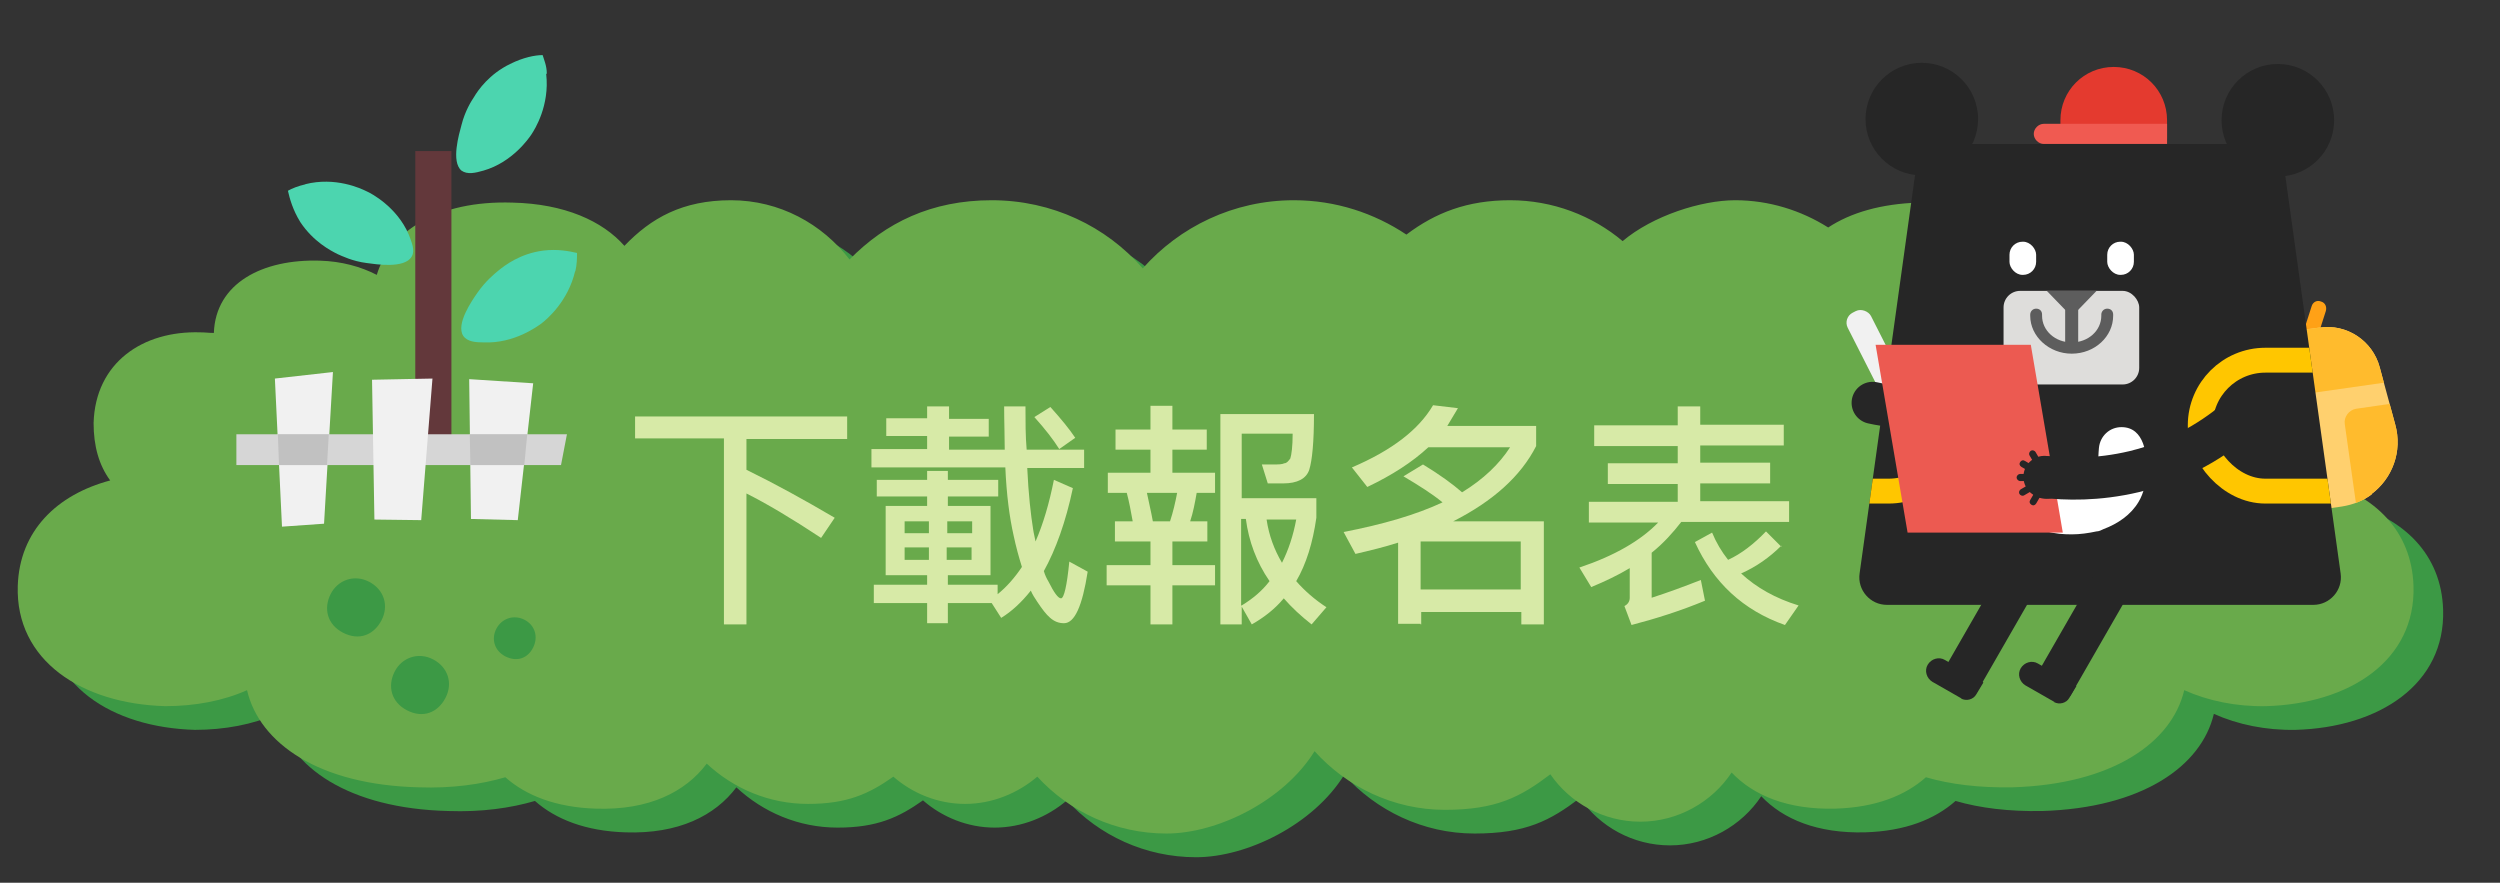 <?xml version="1.0" encoding="UTF-8"?>
<svg id="_圖層_1" data-name="圖層_1" xmlns="http://www.w3.org/2000/svg" version="1.1" xmlns:xlink="http://www.w3.org/1999/xlink" viewBox="0 0 422 149">
  <rect x="0" y="0" width="422" height="149" fill="#333333" stroke="none"/>
  <!-- Generator: Adobe Illustrator 29.6.1, SVG Export Plug-In . SVG Version: 2.1.1 Build 9)  -->
  <defs>
    <style>
      .st0 {
        fill: #dedddb;
      }

      .st1 {
        fill: #d7eaa7;
      }

      .st2 {
        fill: #63383b;
      }

      .st3 {
        fill: #f05a51;
      }

      .st4 {
        fill: #fff;
      }

      .st5 {
        fill: #e43a2f;
      }

      .st6 {
        fill: #262626;
      }

      .st7, .st8, .st9 {
        fill: none;
      }

      .st10 {
        fill: #ec5a51;
      }

      .st11 {
        clip-path: url(#clippath-1);
      }

      .st12 {
        fill: #ffd06e;
      }

      .st13 {
        fill: #f1f1f1;
      }

      .st8 {
        stroke: #262626;
        stroke-linecap: round;
        stroke-linejoin: round;
        stroke-width: 7.1px;
      }

      .st14 {
        fill: #ffa116;
      }

      .st15 {
        fill: #d6d6d6;
      }

      .st16 {
        fill: #4cd5af;
      }

      .st17 {
        fill: #ffbb2d;
      }

      .st18 {
        fill: #c1c1c1;
      }

      .st9 {
        stroke: #ffc600;
        stroke-miterlimit: 10;
        stroke-width: 4.2px;
      }

      .st19 {
        fill: #5d5d5d;
      }

      .st20 {
        fill: #69aa4b;
      }

      .st21 {
        clip-path: url(#clippath);
      }

      .st22 {
        fill: #3c9945;
      }
    </style>
    <clipPath id="clippath">
      <path class="st7" d="M400.4,83.4c-1.4,1.1-3.2,1.8-5.1,2.1l-5.5.8-4.3-30.2,6-.8c4.6-.7,9,2.2,10.2,6.7l.7,2.6,1.9,7c1.3,4.6-.5,9.2-4,11.8h0Z"/>
    </clipPath>
    <clipPath id="clippath-1">
      <path class="st7" d="M390.5,102.1h-72c-2.8,0-5-2.5-4.6-5.3l9.7-69.7c.2-1.6,1.6-2.8,3.2-2.8h55.4c1.6,0,3,1.2,3.2,2.8l9.7,69.7c.4,2.8-1.8,5.3-4.6,5.3h0Z"/>
    </clipPath>
  </defs>
  <path class="st22" d="M396.8,85.1c1.9-2.6,2.9-5.8,2.8-9.7-.3-10.2-8.3-15.6-18-15.3-.8,0-1.6,0-2.3.2h0c-.2-8.5-8.2-12.6-17.9-12.3-3.6,0-6.9,1-9.6,2.4-2.2-7.3-10.3-12.6-22.9-12.2-6.4.2-11.5,1.7-15.3,4.2-4.6-2.9-10-4.6-15.7-4.6s-13.9,2.6-19,6.9c-5.1-4.3-11.8-6.9-19-6.9s-12.6,2.1-17.5,5.8c-5.4-3.6-11.9-5.8-19-5.8-10.2,0-19.3,4.5-25.5,11.5-6.2-7.1-15.3-11.5-25.5-11.5s-17.9,3.8-24,10c-4.6-6-11.8-10-20-10s-13.5,3-18,7.7c-3.7-4.2-10.1-7.1-18.9-7.3-12.6-.4-20.7,4.9-22.9,12.2-2.7-1.4-6-2.3-9.6-2.4-9.7-.3-17.6,3.8-17.9,12.2h0c-.8,0-1.5-.1-2.3-.1-9.7-.3-17.7,5.1-18,15.3,0,3.9.9,7.1,2.8,9.7-9,2.4-15.3,8.5-15.6,17.8-.4,12.6,10.8,19.9,24.9,20.3,5,0,9.8-.9,13.8-2.7,2.1,9,12.2,16,29,16.4,5.6.2,10.5-.5,14.6-1.7,3.5,3.1,8.6,5.1,15.3,5.3,8.9.3,15.1-2.8,18.7-7.6,4.5,4.2,10.5,6.8,17.1,6.8s10.3-1.7,14.4-4.6c3.2,2.8,7.5,4.6,12.1,4.6s8.9-1.8,12.2-4.6c5.4,5.9,13.2,9.6,21.8,9.6s19.8-5.5,25-13.9c5.4,6,13.3,9.9,22,9.9s12.8-2.2,17.8-6c3.3,4.8,8.9,8,15.2,8s12.1-3.3,15.4-8.3c3.7,3.9,9.5,6.3,17.5,6.1,6.8-.2,11.8-2.2,15.3-5.3,4.1,1.2,9,1.8,14.6,1.7,16.8-.5,26.9-7.5,29-16.4,4,1.8,8.8,2.8,13.8,2.7,14.1-.4,25.3-7.7,24.9-20.3-.3-9.3-6.6-15.4-15.6-17.8h0Z"/>
  <path class="st20" d="M391.8,81.1c1.9-2.6,2.9-5.8,2.8-9.7-.3-10.2-8.3-15.6-18-15.3-.8,0-1.6,0-2.3.2h0c-.2-8.5-8.2-12.6-17.9-12.3-3.6,0-6.9,1-9.6,2.4-2.2-7.3-10.3-12.6-22.9-12.2-6.4.2-11.5,1.7-15.3,4.2-4.6-2.9-10-4.6-15.7-4.6s-13.9,2.6-19,6.9c-5.1-4.3-11.8-6.9-19-6.9s-12.6,2.1-17.5,5.8c-5.4-3.6-11.9-5.8-19-5.8-10.2,0-19.3,4.5-25.5,11.5-6.2-7.1-15.3-11.5-25.5-11.5s-17.9,3.8-24,10c-4.6-6-11.8-10-20-10s-13.5,3-18,7.7c-3.7-4.2-10.1-7.1-18.9-7.3-12.6-.4-20.7,4.9-22.9,12.2-2.7-1.4-6-2.3-9.6-2.4-9.7-.3-17.6,3.8-17.9,12.2h0c-.8,0-1.5-.1-2.3-.1-9.7-.3-17.7,5.1-18,15.3,0,3.9.9,7.1,2.8,9.7-9,2.4-15.3,8.5-15.6,17.8-.4,12.6,10.8,19.9,24.9,20.3,5,0,9.8-.9,13.8-2.7,2.1,9,12.2,16,29,16.4,5.6.2,10.5-.5,14.6-1.7,3.5,3.1,8.6,5.1,15.3,5.3,8.9.3,15.1-2.8,18.7-7.6,4.5,4.2,10.5,6.8,17.1,6.8s10.3-1.7,14.4-4.6c3.2,2.8,7.5,4.6,12.1,4.6s8.9-1.8,12.2-4.6c5.4,5.9,13.2,9.6,21.8,9.6s19.8-5.5,25-13.9c5.4,6,13.3,9.9,22,9.9s12.8-2.2,17.8-6c3.3,4.8,8.9,8,15.2,8s12.1-3.3,15.4-8.3c3.7,3.9,9.5,6.3,17.5,6.1,6.8-.2,11.8-2.2,15.3-5.3,4.1,1.2,9,1.8,14.6,1.7,16.8-.5,26.9-7.5,29-16.4,4,1.8,8.8,2.8,13.8,2.7,14.1-.4,25.3-7.7,24.9-20.3-.3-9.3-6.6-15.4-15.6-17.8h0Z"/>
  <g>
    <g>
      <rect class="st2" x="70.1" y="25.5" width="6.1" height="50.9"/>
      <path class="st16" d="M92.3,12.4c0-1.3-.5-2.4-.7-3.1-1.3,0-3.3.4-5.5,1.5-3.5,1.7-5.4,4.4-6.1,5.6-.4.6-1.5,2.3-2.1,4.7-.4,1.5-1.8,6.2,0,7.7,1,.7,2.3.4,3.7,0,4.9-1.4,7.7-5.5,8.1-6.1.6-.9,3.1-4.9,2.5-10.2h0Z"/>
      <path class="st16" d="M51.6,31.1c-1.3.3-2.3.7-3,1.1.3,1.3.8,3.2,2.1,5.3,2.2,3.3,5.1,4.8,6.3,5.4.7.3,2.5,1.2,4.9,1.5,1.5.2,6.4,1,7.6-1.1.6-1,0-2.4-.5-3.7-2-4.7-6.4-7-7.1-7.3-1-.5-5.3-2.5-10.4-1.2h0Z"/>
      <path class="st16" d="M97.1,45.9c.3-1.3.3-2.4.3-3.2-1.3-.3-3.3-.7-5.7-.4-3.9.5-6.5,2.5-7.6,3.4-.6.5-2.1,1.7-3.5,3.7-.9,1.3-3.7,5.3-2.4,7.3.7,1,2.1,1.1,3.5,1.1,5.1.2,9-2.7,9.7-3.2.9-.7,4.5-3.7,5.7-8.9v.2Z"/>
    </g>
    <g>
      <polygon class="st13" points="54.7 88.4 47.6 88.9 46.4 63.9 56.2 62.8 54.7 88.4"/>
      <polygon class="st13" points="87.4 87.8 79.5 87.6 79.2 64 90 64.7 87.4 87.8"/>
      <polygon class="st15" points="94.7 78.5 39.9 78.5 39.9 73.3 95.7 73.3 94.7 78.5"/>
      <polygon class="st13" points="71.1 87.8 63.2 87.7 62.8 64.1 73 63.9 71.1 87.8"/>
    </g>
    <g>
      <polygon class="st18" points="46.9 73.3 47.1 78.5 55.2 78.5 55.5 73.3 46.9 73.3"/>
      <polygon class="st18" points="79.3 73.3 79.4 78.5 88.5 78.5 89 73.3 79.3 73.3"/>
    </g>
  </g>
  <g>
    <g>
      <path class="st14" d="M388.6,56.7l1.6-5c.2-.7.9-1.1,1.6-.8h0c.7.2,1,.9.8,1.6l-1.6,5c-.2.7-.9,1.1-1.6.8h0c-.7-.2-1-.9-.8-1.6Z"/>
      <path class="st12" d="M400.4,83.4c-1.4,1.1-3.2,1.8-5.1,2.1l-5.5.8-4.3-30.2,6-.8c4.6-.7,9,2.2,10.2,6.7l.7,2.6,1.9,7c1.3,4.6-.5,9.2-4,11.8h0Z"/>
      <path class="st17" d="M402.4,64.6l-15.4,2.2-1.5-10.7,6-.8c4.6-.7,9,2.2,10.2,6.7l.7,2.6h0Z"/>
      <g class="st21">
        <path class="st17" d="M414.1,85.6l-16,2.3-2.3-16.3c-.2-1.2.7-2.4,1.9-2.6l13.8-2,2.6,18.5h0Z"/>
      </g>
    </g>
    <g>
      <path class="st6" d="M390.5,102.1h-72c-2.8,0-5-2.5-4.6-5.3l9.7-69.7c.2-1.6,1.6-2.8,3.2-2.8h55.4c1.6,0,3,1.2,3.2,2.8l9.7,69.7c.4,2.8-1.8,5.3-4.6,5.3h0Z"/>
      <g>
        <g>
          <path class="st5" d="M365.8,23.4h-18v-3.1c0-5,4-9,9-9h0c5,0,9,4,9,9v3.1Z"/>
          <path class="st3" d="M365.8,24.3h-20.8c-.9,0-1.7-.8-1.7-1.7h0c0-.9.8-1.7,1.7-1.7h20.8v3.4Z"/>
        </g>
        <g>
          <circle class="st6" cx="324.4" cy="20.1" r="9.5"/>
          <circle class="st6" cx="384.5" cy="20.3" r="9.5"/>
        </g>
        <g>
          <rect class="st0" x="338.2" y="49.1" width="22.9" height="15.8" rx="2.8" ry="2.8"/>
          <polygon class="st19" points="350.8 52.3 348.6 52.3 345.5 49.1 353.9 49.1 350.8 52.3"/>
          <rect class="st19" x="348.6" y="50.3" width="2.2" height="7.8"/>
          <path class="st19" d="M349.7,59.7c-3.8,0-7-2.9-7-6.4v-.2c0-.5.4-1,1-1s1,.4,1,1v.2c0,2.5,2.2,4.5,5,4.5s5-2,5-4.5v-.2c0-.5.4-1,1-1s1,.4,1,1v.2c0,3.5-3.1,6.4-7,6.4Z"/>
          <rect class="st4" x="355.7" y="40.8" width="4.5" height="5.6" rx="2.2" ry="2.2"/>
          <rect class="st4" x="339.2" y="40.8" width="4.5" height="5.6" rx="2.2" ry="2.2"/>
          <path class="st4" d="M358.1,72.1c-2,0-3.6,1.5-3.8,3.5-.2,1.9.1,3.7-1.4,5.2-.8.8-2,1.4-3.2,1.4s-2.4-.5-3.2-1.4c-1.5-1.5-1.2-3.3-1.4-5.2-.2-1.9-1.8-3.5-3.8-3.5-3.9,0-4.4,4.8-4.2,7.7h0c.1,1.8.4,3.5,1.3,4.9,1.3,2.2,3.5,3.8,5.9,4.6.4,0,.8.3,1.2.4,1.4.4,2.8.5,4.2.5s2.8-.2,4.2-.5c.4,0,.8-.2,1.2-.4,2.4-.9,4.6-2.4,5.9-4.6.9-1.5,1.2-3.2,1.3-4.8h0c.2-3.1-.3-7.8-4.2-7.8Z"/>
        </g>
      </g>
      <g class="st11">
        <g>
          <g id="bag20">
            <rect class="st9" x="279.9" y="60.8" width="49.9" height="22.1" rx="11" ry="11"/>
          </g>
          <g id="bag21">
            <rect class="st9" x="371.4" y="60.8" width="49.9" height="22.1" rx="11" ry="11"/>
          </g>
        </g>
      </g>
      <rect class="st13" x="314.2" y="51.8" width="4.4" height="15.2" rx="1.9" ry="1.9" transform="translate(7.4 149.6) rotate(-26.9)"/>
      <g>
        <g id="_手彎曲20">
          <g>
            <g>
              <rect class="st6" x="322" y="64.4" width="2.6" height="1.2" rx=".6" ry=".6" transform="translate(106.2 313.3) rotate(-60.2)"/>
              <path class="st6" d="M323.9,66.2l1.2-.7c.3-.2.7,0,.8.2h0c.2.3,0,.7-.2.8l-1.2.7c-.3.2-.7,0-.8-.2h0c-.2-.3,0-.7.2-.8Z"/>
              <path class="st6" d="M324.8,67.8h1.4c.3,0,.6.3.6.6h0c0,.3-.3.6-.6.6h-1.4c-.3,0-.6-.3-.6-.6h0c0-.3.3-.6.6-.6Z"/>
              <path class="st6" d="M323.6,69.7h0c.2-.3.5-.4.8-.2l1.2.7c.3.2.4.5.2.8h0c-.2.3-.5.4-.8.2l-1.2-.7c-.3-.2-.4-.5-.2-.8Z"/>
              <path class="st6" d="M322.7,70.7h0c.3-.2.7,0,.8.2l.7,1.2c.2.3,0,.7-.2.8h0c-.3.2-.7,0-.8-.2l-.7-1.2c-.2-.3,0-.7.2-.8Z"/>
            </g>
            <path class="st6" d="M321.8,64.8h0c2,0,3.6,1.6,3.6,3.6h0c0,2-1.6,3.6-3.6,3.6h0c-2,0-3.6-1.6-3.6-3.6h0c0-2,1.6-3.6,3.6-3.6Z"/>
          </g>
        </g>
        <path class="st8" d="M321.8,68.6c-1,0-3.1,0-5.7-.6"/>
      </g>
      <polygon class="st10" points="348.2 89.9 322 89.9 316.6 58.2 342.8 58.2 348.2 89.9"/>
      <g>
        <g id="_手彎曲21">
          <g>
            <g>
              <path class="st6" d="M342.8,76.1h0c.3-.2.7,0,.8.2l.7,1.2c.2.3,0,.7-.2.8h0c-.3.2-.7,0-.8-.2l-.7-1.2c-.2-.3,0-.7.2-.8Z"/>
              <path class="st6" d="M341,78h0c.2-.3.5-.4.8-.2l1.2.7c.3.2.4.5.2.8h0c-.2.3-.5.4-.8.2l-1.2-.7c-.3-.2-.4-.5-.2-.8Z"/>
              <path class="st6" d="M340.4,80.6h0c0-.3.3-.6.6-.6h1.4c.3,0,.6.3.6.6h0c0,.3-.3.6-.6.6h-1.4c-.3,0-.6-.3-.6-.6Z"/>
              <path class="st6" d="M341.1,82.6l1.2-.7c.3-.2.7,0,.8.2h0c.2.3,0,.7-.2.8l-1.2.7c-.3.2-.7,0-.8-.2h0c-.2-.3,0-.7.2-.8Z"/>
              <path class="st6" d="M342.7,84.4l.7-1.2c.2-.3.5-.4.8-.2h0c.3.2.4.5.2.8l-.7,1.2c-.2.3-.5.4-.8.2h0c-.3-.2-.4-.5-.2-.8Z"/>
            </g>
            <path class="st6" d="M341.8,80.6h0c0-2,1.6-3.6,3.6-3.6h0c2,0,3.6,1.6,3.6,3.6h0c0,2-1.6,3.6-3.6,3.6h0c-2,0-3.6-1.6-3.6-3.6Z"/>
          </g>
        </g>
        <path class="st8" d="M345.1,80.5c3.5.4,8.9.6,15.2-.9,9.1-2.2,15.2-6.9,18.2-9.6"/>
      </g>
    </g>
    <g>
      <g>
        <path class="st6" d="M331.1,117.9l-4.9-2.8c-1-.6-1.4-1.9-.8-2.9h0c.6-1,1.9-1.4,2.9-.8l6.5,3.8-1.2,2c-.5.9-1.7,1.2-2.6.7h.1Z"/>
        <rect class="st6" x="325" y="101.9" width="23" height="6.7" transform="translate(77.5 344.5) rotate(-60.1)"/>
      </g>
      <g>
        <path class="st6" d="M346.8,118.5l-4.9-2.8c-1-.6-1.4-1.9-.8-2.9h0c.6-1,1.9-1.4,2.9-.8l6.5,3.8-1.2,2c-.5.9-1.7,1.2-2.6.7h.1Z"/>
        <rect class="st6" x="340.8" y="102.5" width="23" height="6.7" transform="translate(84.9 358.5) rotate(-60.1)"/>
      </g>
    </g>
  </g>
  <g>
    <path class="st22" d="M55.8,100.3c-1.2,2.4-.6,5.1,2.1,6.5s5.2.4,6.5-2.1.4-5.2-2.1-6.5-5.3-.3-6.5,2.1Z"/>
    <path class="st22" d="M66.6,113.4c-1.2,2.4-.6,5.1,2.1,6.5s5.2.4,6.5-2.1.4-5.2-2.1-6.5-5.3-.3-6.5,2.1Z"/>
    <path class="st22" d="M83.8,106.1c-.9,1.7-.4,3.7,1.5,4.7,2,1,3.8.3,4.7-1.5.9-1.8.3-3.8-1.5-4.7s-3.8-.2-4.7,1.5Z"/>
  </g>
  <g>
    <path class="st1" d="M143,70.4v3.7h-17v5.2c4.9,2.4,9.8,5.1,14.9,8.1l-2.3,3.4c-5-3.3-9.2-5.8-12.6-7.5v22.1h-3.8v-31.4h-15v-3.7h35.8Z"/>
    <path class="st1" d="M156.5,70.7v-2.1h3.7v2.1h6.7v3h-6.7v2.2h9.4c0-2.3-.1-4.7-.1-7.3h3.6c0,2.6,0,5,.2,7.3h9.7v3.1h-9.6c.2,4.4.6,7.9,1,10.4.1.7.3,1.4.4,2,1.3-3,2.3-6.4,3.1-10.4l3.2,1.4c-1.2,5.7-2.9,10.4-4.9,14,.2.7.5,1.3.8,1.8.9,1.8,1.6,2.8,2.1,2.8s1-2.1,1.4-6.2l3.1,1.7c-.9,5.8-2.2,8.7-4,8.7s-2.9-1.2-4.5-3.6c-.4-.6-.8-1.2-1.1-1.9-1.5,1.9-3.2,3.5-5,4.6l-1.6-2.5h-7.4v3.4h-3.5v-3.4h-9v-3.1h9v-1.6h-7v-11.7h7v-1.6h-8.5v-2.8h8.5v-1.5h3.5v1.5h8.5v2.8h-8.5v1.6h7.2v11.7h-7.2v1.6h8.4v1.6c1.5-1.2,2.9-2.8,4.1-4.6-.5-1.6-1-3.4-1.4-5.3-.7-3.1-1.2-6.9-1.4-11.5h-22.6v-3.1h9.4v-2.2h-6.9v-3h6.9ZM156.8,90v-2h-4.1v2h4.1ZM156.8,92.4h-4.1v2.1h4.1v-2.1ZM159.9,90h4.2v-2h-4.2v2ZM164,92.4h-4.2v2.1h4.2v-2.1ZM181.5,73.9l-2.7,1.9c-1-1.6-2.4-3.4-4.2-5.4l2.7-1.7c1.8,2,3.2,3.7,4.2,5.2Z"/>
    <path class="st1" d="M197.9,68.5v4h5.8v3.4h-5.8v3.9h7.2v3.4h-3.1c-.3,1.7-.6,3.3-1.1,4.8h2.9v3.4h-5.9v4h7.2v3.4h-7.2v6.6h-3.7v-6.6h-7.4v-3.4h7.4v-4h-6v-3.4h3c-.3-1.7-.6-3.3-1-4.8h-3.2v-3.4h7.2v-3.9h-5.9v-3.4h5.9v-4h3.7ZM198.6,83.2h-5c.3,1.5.7,3.1,1,4.8h2.9c.5-1.5.9-3.2,1.2-4.8h0ZM209.6,105.4h-3.6v-35.5h15.8c0,4.7-.3,7.8-.8,9.4-.5,1.5-2,2.3-4.4,2.3h-2.6l-1-3.2h2c.8,0,1.4,0,1.8-.2.4,0,.7-.4,1-.8.2-.6.4-2,.4-4.2h-8.6v10.9h12.6v3.3c-.6,4.2-1.7,7.8-3.4,10.7,1.4,1.6,3.1,3.1,5.1,4.4l-2.5,2.9c-1.8-1.4-3.4-2.9-4.7-4.4-1.5,1.8-3.3,3.2-5.4,4.4l-1.7-3v2.9h0ZM209.6,102.2c1.8-1.1,3.4-2.4,4.7-4.1-2.2-3.2-3.5-6.7-4-10.5h-.8v14.6h.1ZM216.4,95c1.1-2.2,1.9-4.6,2.4-7.3h-5c.4,2.7,1.3,5.1,2.6,7.3Z"/>
    <path class="st1" d="M239.8,105.3h-3.8v-13.7c-2.2.7-4.6,1.3-7.2,1.9l-2-3.7c6.7-1.3,12.2-2.9,16.7-5-1.7-1.4-3.9-2.8-6.6-4.4l3.3-2c2.8,1.7,5,3.3,6.6,4.7,3.6-2.2,6.3-4.8,8.1-7.6h-13.8c-2.7,2.5-6.1,4.7-10.3,6.7l-2.6-3.3c6.8-2.9,11.3-6.4,13.7-10.5l4.2.5c-.6,1-1.2,2-1.8,3h15v3.4c-2.6,5.1-7.3,9.3-14,12.7h15.3v17.4h-3.8v-2.1h-16.9v2.1h-.1ZM256.7,91.4h-16.9v8.1h16.9v-8.1Z"/>
    <path class="st1" d="M283.2,71.7v-3.1h3.8v3.1h14.1v3.5h-14.1v2.9h11.8v3.5h-11.8v3h15v3.5h-18.2c-1.4,1.8-3,3.6-5,5.2v7.6c2.8-.9,5.5-1.9,8.3-3l.7,3.5c-4.1,1.7-8.2,3-12.4,4.1l-1.2-3.2c.6-.3.9-.8.9-1.4v-5c-2,1.2-4.1,2.2-6.5,3.2l-2-3.3c6-2,10.4-4.6,13.3-7.6h-11.7v-3.5h15v-3h-11.8v-3.5h11.8v-2.9h-14.1v-3.5h14.1ZM300.7,92.1c-2,2-4.3,3.6-6.8,4.7,2.6,2.4,5.8,4.2,9.7,5.4l-2.3,3.3c-7.1-2.5-12.1-7.2-15.2-14l2.9-1.6c.7,1.7,1.6,3.2,2.7,4.6,2.2-1,4.4-2.7,6.4-4.8l2.6,2.6v-.2Z"/>
  </g>
</svg>